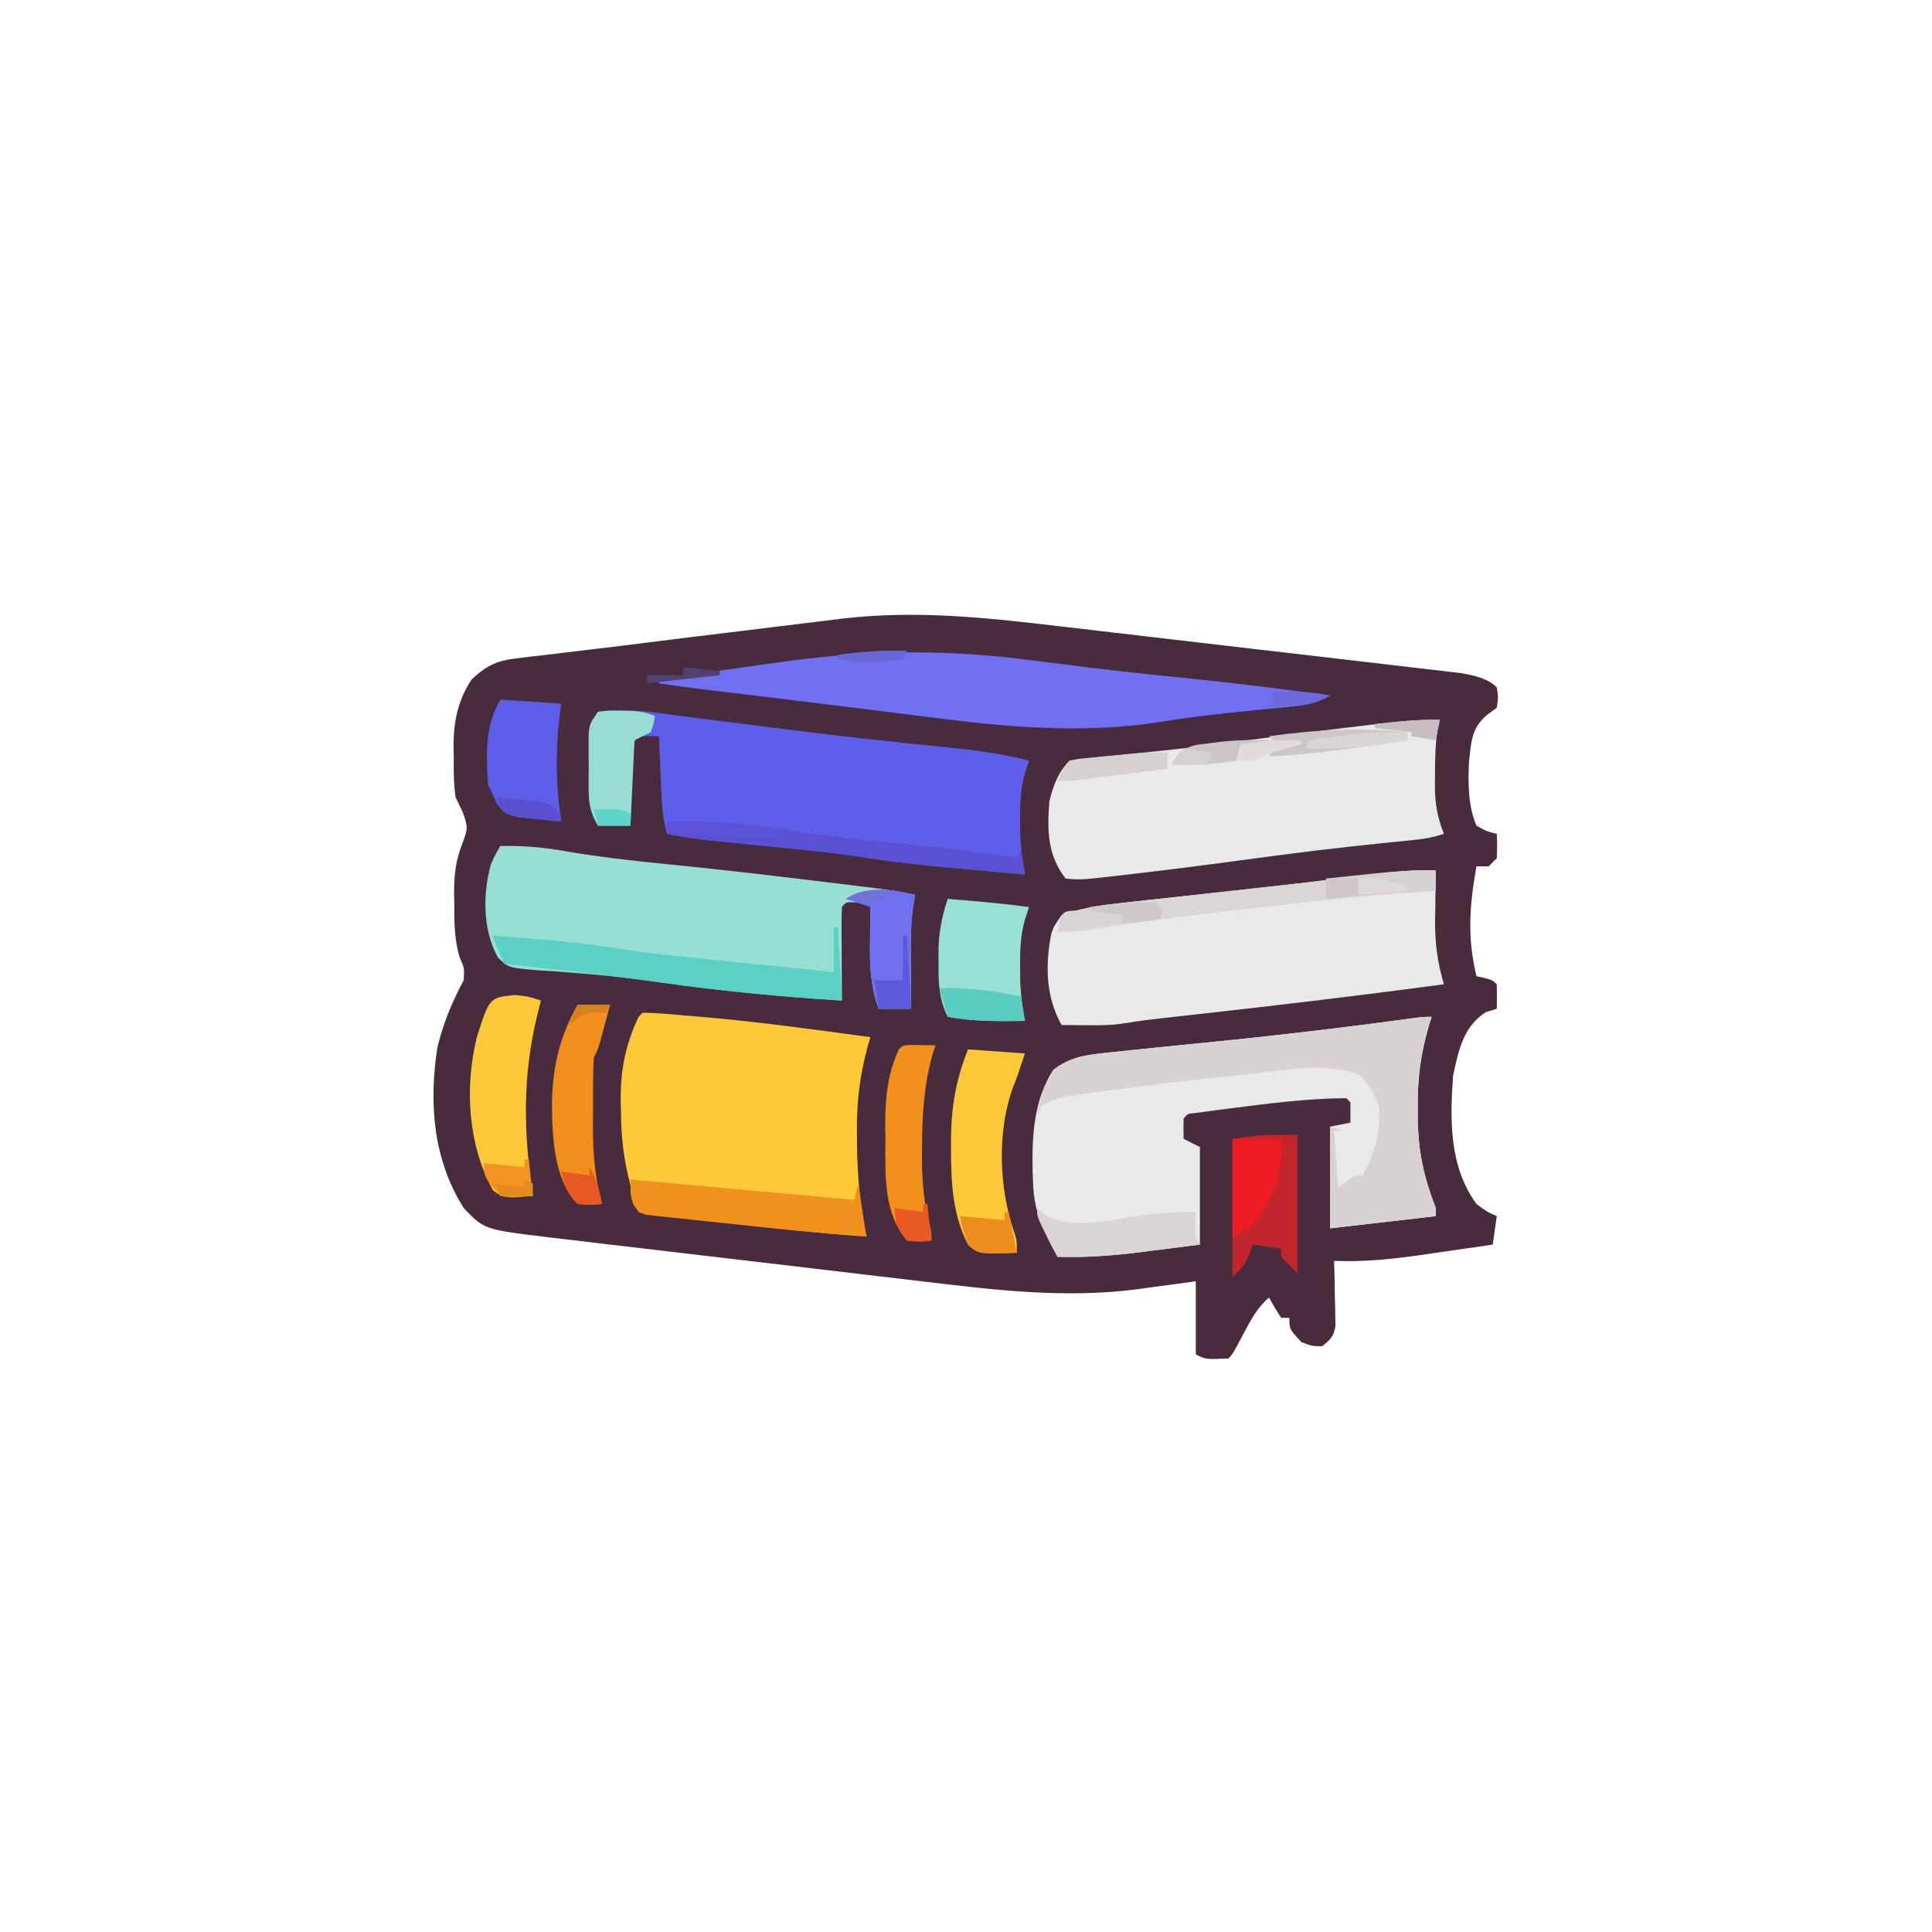 <svg xmlns="http://www.w3.org/2000/svg" width="475" height="475"><path d="M0 0 C3.559 0.42 7.119 0.83 10.679 1.242 C16.642 1.934 22.605 2.633 28.567 3.336 C35.45 4.147 42.334 4.947 49.219 5.742 C55.871 6.51 62.522 7.285 69.173 8.064 C71.993 8.395 74.814 8.722 77.634 9.048 C81.565 9.501 85.494 9.966 89.424 10.433 C90.588 10.566 91.753 10.699 92.953 10.836 C94.559 11.03 94.559 11.03 96.197 11.227 C97.124 11.336 98.052 11.445 99.007 11.557 C102.041 12.12 105.349 12.791 107.595 15.037 C107.97 17.349 107.97 17.349 107.595 20.037 C106.792 20.629 105.989 21.22 105.161 21.83 C101.233 25.208 101.334 28.531 100.751 33.494 C100.52 38.728 100.537 44.153 102.595 49.037 C105.088 50.43 105.088 50.43 107.595 51.037 C107.72 53.912 107.72 53.912 107.595 57.037 C106.935 57.697 106.275 58.357 105.595 59.037 C104.605 59.037 103.615 59.037 102.595 59.037 C100.895 68.611 100.277 76.46 102.595 86.037 C103.234 86.181 103.874 86.326 104.532 86.474 C106.595 87.037 106.595 87.037 107.595 88.037 C107.636 90.037 107.637 92.037 107.595 94.037 C106.687 94.326 105.78 94.614 104.845 94.912 C99.324 98.522 98.18 104.308 96.845 110.537 C96.064 121.465 95.891 132.844 102.595 142.037 C105.177 143.974 105.177 143.974 107.595 145.037 C107.265 147.347 106.935 149.657 106.595 152.037 C102.649 152.616 98.702 153.185 94.754 153.746 C92.763 154.031 90.773 154.323 88.782 154.615 C81.667 155.621 74.783 156.342 67.595 156.037 C67.63 157.301 67.665 158.566 67.7 159.869 C67.729 161.529 67.756 163.189 67.782 164.849 C67.808 165.683 67.833 166.516 67.859 167.375 C67.873 168.578 67.873 168.578 67.888 169.806 C67.911 170.914 67.911 170.914 67.935 172.044 C67.498 174.605 66.65 175.492 64.595 177.037 C62.095 176.974 62.095 176.974 59.595 176.037 C56.595 172.83 56.595 172.83 56.595 170.037 C55.935 170.037 55.275 170.037 54.595 170.037 C52.97 167.537 52.97 167.537 51.595 165.037 C48.752 167.54 47.222 170.326 45.47 173.662 C42.678 178.954 42.678 178.954 41.595 180.037 C36.065 180.272 36.065 180.272 33.595 179.037 C33.595 173.097 33.595 167.157 33.595 161.037 C32.048 161.253 30.501 161.47 28.907 161.693 C26.803 161.975 24.699 162.256 22.595 162.537 C21.584 162.68 20.574 162.823 19.532 162.971 C1.545 165.331 -15.739 163.219 -33.644 161.074 C-37.166 160.654 -40.689 160.243 -44.212 159.831 C-50.114 159.14 -56.015 158.441 -61.915 157.738 C-68.72 156.927 -75.527 156.127 -82.334 155.332 C-88.918 154.563 -95.502 153.788 -102.085 153.009 C-104.873 152.68 -107.661 152.352 -110.449 152.026 C-114.338 151.571 -118.226 151.107 -122.114 150.641 C-123.834 150.441 -123.834 150.441 -125.589 150.238 C-141.384 148.322 -141.384 148.322 -146.405 143.037 C-153.893 131.187 -155.008 117.262 -152.87 103.623 C-151.472 97.587 -149.284 92.497 -146.405 87.037 C-146.227 84.045 -146.227 84.045 -147.386 81.463 C-148.719 76.983 -148.735 72.872 -148.718 68.224 C-148.734 67.373 -148.75 66.522 -148.766 65.644 C-148.77 61.112 -148.372 57.568 -146.698 53.338 C-145.375 49.798 -145.284 49.361 -146.69 45.592 C-147.256 44.419 -147.822 43.246 -148.405 42.037 C-148.875 38.74 -148.87 35.488 -148.843 32.162 C-148.863 31.315 -148.883 30.468 -148.903 29.596 C-148.898 23.498 -147.856 18.166 -144.405 13.037 C-140.845 9.74 -138.368 8.488 -133.565 7.921 C-132.405 7.775 -131.246 7.629 -130.051 7.479 C-128.167 7.268 -128.167 7.268 -126.245 7.053 C-124.91 6.891 -123.575 6.728 -122.241 6.563 C-119.414 6.216 -116.586 5.88 -113.757 5.55 C-109.471 5.048 -105.19 4.514 -100.909 3.972 C-94.447 3.156 -87.982 2.36 -81.514 1.58 C-77.847 1.137 -74.18 0.691 -70.514 0.235 C-66.863 -0.218 -63.21 -0.663 -59.556 -1.101 C-57.554 -1.344 -55.552 -1.595 -53.55 -1.846 C-35.325 -4.004 -18.135 -2.145 0 0 Z " fill="#482C3D" transform="translate(260.405,153.963)"></path><path d="M0 0 C-0.211 0.662 -0.423 1.324 -0.641 2.006 C-2.705 8.913 -3.51 15.182 -3.438 22.375 C-3.434 23.374 -3.431 24.372 -3.428 25.401 C-3.28 33.275 -1.881 39.657 1 47 C1 47.66 1 48.32 1 49 C-7.58 49.99 -16.16 50.98 -25 52 C-25 43.75 -25 35.5 -25 27 C-23.35 26.67 -21.7 26.34 -20 26 C-19.957 24.334 -19.959 22.666 -20 21 C-20.33 20.67 -20.66 20.34 -21 20 C-30.517 20.053 -40.013 21.288 -49.438 22.5 C-50.462 22.631 -51.487 22.761 -52.543 22.896 C-53.497 23.023 -54.451 23.15 -55.434 23.281 C-56.29 23.395 -57.147 23.509 -58.029 23.627 C-59.995 23.807 -59.995 23.807 -61 25 C-61.041 26.666 -61.043 28.334 -61 30 C-59.68 30.66 -58.36 31.32 -57 32 C-57 39.92 -57 47.84 -57 56 C-62.878 56.742 -62.878 56.742 -68.875 57.5 C-70.089 57.657 -71.303 57.813 -72.554 57.975 C-79.075 58.777 -85.431 59.201 -92 59 C-95.287 53.08 -97.828 47.878 -98 41 C-98.039 40.072 -98.077 39.144 -98.117 38.188 C-98.316 29.516 -97.906 20.45 -93 13 C-89.048 10.083 -85.688 9.444 -80.848 8.93 C-80.152 8.853 -79.456 8.775 -78.739 8.696 C-76.494 8.451 -74.247 8.224 -72 8 C-70.514 7.846 -69.028 7.691 -67.542 7.536 C-63.66 7.136 -59.776 6.75 -55.891 6.368 C-38.698 4.668 -21.571 2.643 -4.454 0.304 C-2 0 -2 0 0 0 Z " fill="#E9E9E9" transform="translate(352,250)"></path><path d="M0 0 C7 -1.048 14.52 0.251 21.492 1.172 C22.951 1.356 22.951 1.356 24.44 1.543 C26.514 1.804 28.588 2.069 30.662 2.336 C36.125 3.04 41.59 3.723 47.055 4.406 C48.697 4.612 48.697 4.612 50.372 4.822 C62.077 6.278 73.803 7.528 85.539 8.706 C92.484 9.416 99.226 10.276 106 12 C105.674 12.999 105.348 13.998 105.012 15.027 C103.904 18.913 103.767 22.513 103.812 26.562 C103.819 27.822 103.825 29.081 103.832 30.379 C103.985 33.677 104.427 36.755 105 40 C100.68 39.615 96.361 39.224 92.042 38.828 C90.579 38.695 89.116 38.563 87.653 38.433 C79.554 37.71 71.555 36.82 63.526 35.518 C55.884 34.396 48.184 33.711 40.5 32.938 C37.928 32.678 35.356 32.417 32.785 32.153 C31.199 31.99 29.613 31.83 28.027 31.672 C24.302 31.291 20.655 30.82 17 30 C16.166 27.045 15.821 24.299 15.684 21.234 C15.642 20.345 15.6 19.455 15.557 18.539 C15.517 17.619 15.478 16.698 15.438 15.75 C15.394 14.814 15.351 13.878 15.307 12.914 C15.201 10.61 15.099 8.305 15 6 C13.334 5.957 11.666 5.959 10 6 C8.382 7.618 8.777 9.456 8.684 11.691 C8.642 12.636 8.6 13.58 8.557 14.553 C8.517 15.546 8.478 16.539 8.438 17.562 C8.394 18.56 8.351 19.557 8.307 20.584 C8.2 23.056 8.098 25.528 8 28 C5.36 28 2.72 28 0 28 C-1.788 24.918 -2.256 22.67 -2.266 19.121 C-2.268 18.2 -2.271 17.279 -2.273 16.33 C-2.266 15.376 -2.258 14.421 -2.25 13.438 C-2.258 12.479 -2.265 11.521 -2.273 10.533 C-2.271 9.613 -2.268 8.694 -2.266 7.746 C-2.263 6.907 -2.261 6.069 -2.259 5.205 C-2 3 -2 3 0 0 Z " fill="#5E5EEA" transform="translate(147,175)"></path><path d="M0 0 C3.548 0.012 7.09 0.394 10.625 0.688 C11.715 0.776 12.805 0.864 13.927 0.955 C28.007 2.165 42.003 4.083 56 6 C55.681 7.092 55.681 7.092 55.355 8.205 C53.332 15.59 52.553 22.299 52.688 29.938 C52.696 30.977 52.704 32.017 52.713 33.088 C52.83 40.563 53.5 47.67 55 55 C43.179 54.261 31.445 52.831 19.688 51.438 C17.675 51.201 15.663 50.965 13.65 50.729 C8.767 50.155 3.883 49.578 -1 49 C-3.798 40.605 -5.235 33.901 -5.312 25 C-5.342 23.913 -5.371 22.827 -5.4 21.707 C-5.459 14.103 -4.244 7.906 -1 1 C-0.67 0.67 -0.34 0.34 0 0 Z " fill="#FDC939" transform="translate(158,249)"></path><path d="M0 0 C5.56 -0.131 10.71 0.323 16.188 1.312 C24.143 2.654 32.097 3.587 40.125 4.375 C52.772 5.623 65.386 7.085 78 8.625 C78.91 8.735 79.819 8.846 80.756 8.959 C83.359 9.275 85.961 9.594 88.562 9.914 C89.341 10.009 90.12 10.103 90.923 10.201 C94.651 10.664 98.329 11.196 102 12 C101.754 13.394 101.754 13.394 101.504 14.816 C100.785 19.847 100.892 24.866 100.938 29.938 C100.942 30.908 100.947 31.878 100.951 32.877 C100.963 35.251 100.979 37.626 101 40 C98.36 40 95.72 40 93 40 C91.08 34.382 90.78 29.532 90.938 23.625 C90.999 20.746 91.021 17.881 91 15 C89.94 13.717 89.94 13.717 87.5 13.875 C85.06 13.717 85.06 13.717 84 15 C83.913 16.708 83.893 18.419 83.902 20.129 C83.906 21.163 83.909 22.198 83.912 23.264 C83.92 24.352 83.929 25.441 83.938 26.562 C83.942 27.655 83.947 28.747 83.951 29.873 C83.963 32.582 83.979 35.291 84 38 C69.016 37.058 54.17 35.657 39.307 33.523 C32.954 32.62 26.637 31.849 20.238 31.355 C19 31.252 17.762 31.148 16.486 31.041 C14.135 30.851 11.781 30.692 9.426 30.567 C1.907 29.93 1.907 29.93 -0.605 27.356 C-4.313 20.596 -4.351 11.857 -2.316 4.543 C-1.5 2.625 -1.5 2.625 0 0 Z " fill="#98DFD3" transform="translate(123,208)"></path><path d="M0 0 C-0.161 0.651 -0.322 1.302 -0.488 1.973 C-1.135 5.801 -1.184 9.567 -1.188 13.438 C-1.2 14.175 -1.212 14.913 -1.225 15.674 C-1.237 20.178 -0.702 23.756 1 28 C-1.909 28.97 -4.322 29.314 -7.363 29.613 C-8.462 29.725 -9.561 29.836 -10.694 29.951 C-11.888 30.07 -13.082 30.19 -14.312 30.312 C-24.61 31.375 -34.867 32.599 -45.125 34 C-54.908 35.332 -64.693 36.605 -74.5 37.75 C-76.111 37.941 -76.111 37.941 -77.754 38.137 C-88.281 39.346 -88.281 39.346 -92 39 C-96.524 33.228 -96.556 27.036 -96 20 C-95.04 16.121 -93.877 12.877 -91 10 C-88.695 9.561 -88.695 9.561 -85.77 9.289 C-84.672 9.181 -83.575 9.072 -82.445 8.961 C-81.246 8.85 -80.047 8.739 -78.812 8.625 C-76.248 8.37 -73.685 8.112 -71.121 7.852 C-70.123 7.751 -70.123 7.751 -69.105 7.648 C-61.844 6.902 -54.611 5.957 -47.375 5 C-37.402 3.691 -27.428 2.419 -17.438 1.25 C-16.367 1.122 -15.297 0.995 -14.195 0.863 C-9.438 0.314 -4.799 -0.164 0 0 Z " fill="#E9E9E9" transform="translate(354,177)"></path><path d="M0 0 C-0.01 0.564 -0.021 1.128 -0.032 1.709 C-0.074 4.306 -0.099 6.903 -0.125 9.5 C-0.15 10.83 -0.15 10.83 -0.176 12.188 C-0.217 17.823 0.396 22.593 2 28 C-18.105 30.695 -38.235 33.094 -58.396 35.337 C-59.782 35.492 -59.782 35.492 -61.196 35.65 C-62.932 35.843 -64.668 36.036 -66.404 36.227 C-69.741 36.599 -73.042 37.007 -76.356 37.56 C-79.562 38.094 -82.627 38.096 -85.875 38.062 C-87.027 38.053 -88.18 38.044 -89.367 38.035 C-90.236 38.024 -91.105 38.012 -92 38 C-95.91 30.994 -96.026 23.497 -94.566 15.676 C-93.938 13.812 -93.938 13.812 -92 11 C-86.053 8.775 -79.882 8.268 -73.602 7.598 C-72.494 7.474 -71.387 7.351 -70.246 7.224 C-66.707 6.831 -63.166 6.447 -59.625 6.062 C-56.163 5.682 -52.702 5.3 -49.24 4.917 C-46.94 4.662 -44.64 4.409 -42.339 4.157 C-36.537 3.519 -30.738 2.854 -24.944 2.14 C-23.812 2.001 -22.68 1.862 -21.514 1.718 C-19.375 1.453 -17.237 1.184 -15.099 0.911 C-10.02 0.28 -5.118 -0.15 0 0 Z " fill="#E9E9E9" transform="translate(353,214)"></path><path d="M0 0 C2.777 0.35 5.554 0.696 8.331 1.042 C10.171 1.27 12.011 1.501 13.851 1.732 C21.661 2.709 29.479 3.539 37.312 4.312 C49.452 5.523 61.54 7.02 73.625 8.688 C70.284 10.648 67.402 11.101 63.566 11.469 C62.375 11.589 61.183 11.709 59.955 11.832 C58.09 12.008 58.09 12.008 56.188 12.188 C47.918 12.99 39.714 13.902 31.512 15.242 C12.368 18.198 -6.371 16.39 -25.438 13.938 C-27.647 13.661 -29.856 13.386 -32.066 13.113 C-36.453 12.567 -40.84 12.017 -45.226 11.461 C-50.724 10.767 -56.224 10.093 -61.727 9.434 C-62.497 9.341 -63.268 9.249 -64.062 9.153 C-65.533 8.977 -67.003 8.801 -68.474 8.625 C-84.843 6.665 -84.843 6.665 -91.375 5.688 C-91.375 5.357 -91.375 5.027 -91.375 4.688 C-84.32 3.672 -77.262 2.678 -70.202 1.697 C-67.809 1.362 -65.417 1.023 -63.025 0.678 C-41.289 -2.446 -21.73 -2.848 0 0 Z " fill="#7070F0" transform="translate(253.375,162.312)"></path><path d="M0 0 C-0.211 0.662 -0.423 1.324 -0.641 2.006 C-2.705 8.913 -3.51 15.182 -3.438 22.375 C-3.434 23.374 -3.431 24.372 -3.428 25.401 C-3.28 33.275 -1.881 39.657 1 47 C1 47.66 1 48.32 1 49 C-7.58 49.99 -16.16 50.98 -25 52 C-25 43.75 -25 35.5 -25 27 C-23.515 27.495 -23.515 27.495 -22 28 C-22.66 28 -23.32 28 -24 28 C-23.505 34.93 -23.505 34.93 -23 42 C-21.68 41.01 -20.36 40.02 -19 39 C-18.34 39 -17.68 39 -17 39 C-13.989 33.408 -12.429 28.4 -13 22 C-14.231 18.631 -15.387 16.574 -18 14.125 C-26.537 10.924 -37.519 13.362 -46.375 14.25 C-47.036 14.315 -47.697 14.38 -48.378 14.448 C-58.672 15.469 -68.936 16.683 -79.188 18.062 C-80.416 18.225 -81.644 18.387 -82.91 18.554 C-84.047 18.713 -85.184 18.871 -86.355 19.035 C-87.352 19.173 -88.349 19.311 -89.376 19.453 C-91.944 19.988 -93.812 20.557 -96 22 C-96.33 22.99 -96.66 23.98 -97 25 C-96.456 20.434 -95.439 16.921 -93 13 C-89.061 10.069 -85.683 9.444 -80.848 8.93 C-80.152 8.853 -79.456 8.775 -78.739 8.696 C-76.494 8.451 -74.247 8.224 -72 8 C-70.514 7.846 -69.028 7.691 -67.542 7.536 C-63.66 7.136 -59.776 6.75 -55.891 6.368 C-38.698 4.668 -21.571 2.643 -4.454 0.304 C-2 0 -2 0 0 0 Z " fill="#D8D2D2" transform="translate(352,250)"></path><path d="M0 0 C6.93 0.495 6.93 0.495 14 1 C12 7 12 7 11.148 9.105 C7.069 20.088 7.589 33.984 11.344 44.969 C12 47 12 47 12 50 C2.602 50.313 2.602 50.313 0 48 C-3.869 40.559 -4.196 32.412 -4.188 24.188 C-4.187 23.396 -4.186 22.604 -4.185 21.788 C-4.103 13.914 -2.931 7.327 0 0 Z " fill="#FAC839" transform="translate(238,258)"></path><path d="M0 0 C3.438 0.375 3.438 0.375 6.438 1.375 C6.149 2.512 5.86 3.649 5.562 4.82 C1.81 20.167 2.179 33.846 4.438 49.375 C-3.027 49.78 -3.027 49.78 -5.367 48.012 C-11.561 36.732 -12.367 22.716 -9.312 10.312 C-6.236 0.656 -6.236 0.656 0 0 Z " fill="#FBC839" transform="translate(126.562,244.625)"></path><path d="M0 0 C6.69 0.524 13.349 1.105 20 2 C19.674 2.999 19.348 3.998 19.012 5.027 C17.904 8.913 17.767 12.513 17.812 16.562 C17.819 17.822 17.825 19.081 17.832 20.379 C17.985 23.672 18.377 26.766 19 30 C12.567 30.095 6.342 30.153 0 29 C-2.199 24.585 -2.301 20.456 -2.25 15.625 C-2.258 14.895 -2.265 14.166 -2.273 13.414 C-2.256 8.583 -1.524 4.585 0 0 Z " fill="#98DFD4" transform="translate(233,221)"></path><path d="M0 0 C0.33 0 0.66 0 1 0 C1.495 8.91 1.495 8.91 2 18 C-12.984 17.04 -27.812 15.611 -42.685 13.541 C-55.429 11.772 -68.205 10.354 -81 9 C-81.99 6.69 -82.98 4.38 -84 2 C-80.437 2.284 -76.875 2.579 -73.312 2.875 C-72.324 2.954 -71.336 3.032 -70.318 3.113 C-65.151 3.548 -60.05 4.113 -54.93 4.941 C-46.262 6.33 -37.542 7.171 -28.812 8.062 C-27.126 8.237 -25.439 8.412 -23.752 8.588 C-15.836 9.409 -7.919 10.215 0 11 C0 7.37 0 3.74 0 0 Z " fill="#5BD0C4" transform="translate(205,228)"></path><path d="M0 0 C0 11.22 0 22.44 0 34 C-1.32 32.68 -2.64 31.36 -4 30 C-4 29.34 -4 28.68 -4 28 C-6.31 27.67 -8.62 27.34 -11 27 C-11.268 27.763 -11.536 28.526 -11.812 29.312 C-13 32 -13 32 -16 35 C-16 23.78 -16 12.56 -16 1 C-9 0 -9 0 0 0 Z " fill="#C1262C" transform="translate(319,279)"></path><path d="M0 0 C4.95 0.33 9.9 0.66 15 1 C14.835 2.217 14.67 3.434 14.5 4.688 C13.56 13.183 13.661 21.56 15 30 C12.727 29.799 10.456 29.563 8.188 29.312 C6.923 29.185 5.658 29.057 4.355 28.926 C1 28 1 28 -0.887 25.543 C-1.254 24.704 -1.621 23.865 -2 23 C-2.33 22.34 -2.66 21.68 -3 21 C-3.509 13.446 -3.82 6.686 0 0 Z " fill="#5D5DE9" transform="translate(123,172)"></path><path d="M0 0 C11.026 1.002 22.053 2.005 33.079 3.007 C34.203 3.109 34.203 3.109 35.35 3.214 C36.097 3.282 36.845 3.35 37.615 3.42 C38.361 3.487 39.107 3.555 39.875 3.625 C44.215 4.02 44.215 4.02 48.555 4.414 C50.418 4.583 50.418 4.583 52.32 4.756 C53.204 4.837 54.089 4.917 55 5 C55.33 3.68 55.66 2.36 56 1 C56.66 5.29 57.32 9.58 58 14 C47.224 13.251 36.493 12.195 25.758 11.008 C23.775 10.792 21.792 10.584 19.808 10.383 C16.918 10.089 14.032 9.772 11.145 9.449 C10.255 9.364 9.366 9.278 8.449 9.19 C7.63 9.093 6.812 8.997 5.968 8.897 C5.248 8.82 4.528 8.743 3.785 8.664 C2 8 2 8 0.752 6.194 C0 4 0 4 0 0 Z " fill="#F0901F" transform="translate(155,290)"></path><path d="M0 0 C2.64 0 5.28 0 8 0 C7.523 1.792 7.044 3.584 6.562 5.375 C6.296 6.373 6.029 7.37 5.754 8.398 C5 11 5 11 4 13 C3.753 17.349 3.815 21.707 3.812 26.062 C3.8 27.266 3.788 28.469 3.775 29.709 C3.764 36.471 4.222 42.47 6 49 C3.188 49.25 3.188 49.25 0 49 C-5.967 42.814 -6.198 32.361 -6.312 24.25 C-6.092 14.931 -4.451 8.159 0 0 Z " fill="#F08F1E" transform="translate(142,247)"></path><path d="M0 0 C0 1.65 0 3.3 0 5 C-0.779 5.039 -1.558 5.078 -2.361 5.118 C-14.18 5.801 -25.917 7.129 -37.677 8.474 C-41.162 8.872 -44.648 9.263 -48.135 9.652 C-59.397 10.925 -70.625 12.28 -81.814 14.092 C-85.579 14.693 -89.184 15.159 -93 15 C-92.67 13.68 -92.34 12.36 -92 11 C-85.929 9.013 -79.94 8.274 -73.602 7.598 C-72.494 7.474 -71.387 7.351 -70.246 7.224 C-66.707 6.831 -63.166 6.447 -59.625 6.062 C-56.163 5.682 -52.702 5.3 -49.24 4.917 C-46.94 4.662 -44.64 4.409 -42.339 4.157 C-36.537 3.519 -30.738 2.854 -24.944 2.14 C-23.812 2.001 -22.68 1.862 -21.514 1.718 C-19.375 1.453 -17.237 1.184 -15.099 0.911 C-10.02 0.28 -5.118 -0.15 0 0 Z " fill="#DBD5D5" transform="translate(353,214)"></path><path d="M0 0 C2.051 0.033 4.102 0.065 6.152 0.098 C5.827 1.088 5.827 1.088 5.496 2.098 C3.298 9.912 2.85 17.258 2.84 25.348 C2.835 26.365 2.83 27.382 2.824 28.43 C2.875 33.947 3.341 39 4.726 44.347 C5.152 46.098 5.152 46.098 5.152 48.098 C2.34 48.41 2.34 48.41 -0.848 48.098 C-6.733 41.161 -6.184 31.777 -6.16 23.223 C-6.176 22.09 -6.192 20.956 -6.209 19.789 C-6.213 13.08 -5.692 7.243 -2.848 1.098 C-1.848 0.098 -1.848 0.098 0 0 Z " fill="#F2901E" transform="translate(223.848,256.902)"></path><path d="M0 0 C9.37 -0.231 18.248 0.37 27.5 1.812 C39.205 3.539 50.881 4.882 62.662 5.96 C70.496 6.691 78.237 7.715 86 9 C86.33 8.34 86.66 7.68 87 7 C87.495 9.97 87.495 9.97 88 13 C83.68 12.615 79.361 12.224 75.042 11.828 C73.579 11.695 72.116 11.563 70.653 11.433 C62.554 10.71 54.555 9.82 46.526 8.518 C38.884 7.396 31.184 6.711 23.5 5.938 C20.928 5.678 18.356 5.417 15.785 5.153 C14.199 4.99 12.613 4.83 11.027 4.672 C7.302 4.291 3.655 3.82 0 3 C0 2.01 0 1.02 0 0 Z " fill="#5A50D2" transform="translate(164,202)"></path><path d="M0 0 C2.496 -0.328 2.496 -0.328 5.438 -0.25 C6.89 -0.227 6.89 -0.227 8.371 -0.203 C11 0 11 0 14 1 C13.75 2.875 13.75 2.875 13 5 C11.02 5.99 11.02 5.99 9 7 C8.67 13.93 8.34 20.86 8 28 C5.36 28 2.72 28 0 28 C-1.788 24.918 -2.256 22.67 -2.266 19.121 C-2.268 18.2 -2.271 17.279 -2.273 16.33 C-2.266 15.376 -2.258 14.421 -2.25 13.438 C-2.258 12.479 -2.265 11.521 -2.273 10.533 C-2.271 9.613 -2.268 8.694 -2.266 7.746 C-2.263 6.907 -2.261 6.069 -2.259 5.205 C-2 3 -2 3 0 0 Z " fill="#97DDD2" transform="translate(147,175)"></path><path d="M0 0 C0.847 0.733 0.847 0.733 1.711 1.48 C8.166 5.766 19.257 2.628 26.629 1.712 C30.785 1.201 34.802 0.893 39 1 C38.979 1.949 38.959 2.897 38.938 3.875 C38.774 6.907 38.774 6.907 40 9 C36.043 9.51 32.084 10.006 28.125 10.5 C26.462 10.715 26.462 10.715 24.766 10.934 C18.136 11.753 11.68 12.204 5 12 C4.162 10.378 3.33 8.752 2.5 7.125 C2.036 6.22 1.572 5.315 1.094 4.383 C0 2 0 2 0 0 Z " fill="#DAD4D4" transform="translate(255,297)"></path><path d="M0 0 C-0.164 0.929 -0.327 1.859 -0.496 2.816 C-1.215 7.847 -1.108 12.866 -1.062 17.938 C-1.058 18.908 -1.053 19.878 -1.049 20.877 C-1.037 23.251 -1.021 25.626 -1 28 C-3.64 28 -6.28 28 -9 28 C-10.917 22.377 -11.249 17.476 -11.125 11.562 C-11.116 10.736 -11.107 9.909 -11.098 9.057 C-11.074 7.038 -11.038 5.019 -11 3 C-12.98 2.34 -14.96 1.68 -17 1 C-11.992 -2.339 -5.57 -1.393 0 0 Z " fill="#7070F1" transform="translate(225,220)"></path><path d="M0 0 C3.96 0 7.92 0 12 0 C12.577 7.934 10.453 13.398 6 19.938 C4 22 4 22 0 24 C0 16.08 0 8.16 0 0 Z " fill="#EE1B23" transform="translate(303,280)"></path><path d="M0 0 C6.933 -0.227 13.217 0.58 20 2 C20.33 3.98 20.66 5.96 21 8 C14.567 8.095 8.342 8.153 2 7 C1.34 4.69 0.68 2.38 0 0 Z " fill="#5ACCC1" transform="translate(231,243)"></path><path d="M0 0 C0 0.66 0 1.32 0 2 C-11.314 3.706 -22.564 5.385 -34 6 C-33.34 5.01 -32.68 4.02 -32 3 C-32.66 2.34 -33.32 1.68 -34 1 C-22.439 -0.619 -11.623 -1.172 0 0 Z " fill="#CDC5C7" transform="translate(346,180)"></path><path d="M0 0 C0 1.65 0 3.3 0 5 C-1.415 5.091 -1.415 5.091 -2.859 5.184 C-10.914 5.709 -18.958 6.296 -27 7 C-27 5.333 -27 3.667 -27 2 C-23.813 1.661 -20.625 1.33 -17.438 1 C-16.542 0.905 -15.647 0.809 -14.725 0.711 C-9.785 0.204 -4.965 -0.109 0 0 Z " fill="#D7D0D1" transform="translate(353,214)"></path><path d="M0 0 C0 1.32 0 2.64 0 4 C-3.937 4.503 -7.875 5.002 -11.812 5.5 C-13.492 5.715 -13.492 5.715 -15.205 5.934 C-16.278 6.069 -17.351 6.204 -18.457 6.344 C-19.942 6.532 -19.942 6.532 -21.456 6.725 C-24 7 -24 7 -27 7 C-25.125 3.125 -25.125 3.125 -24 2 C-22.648 1.774 -21.286 1.606 -19.922 1.465 C-19.09 1.378 -18.259 1.291 -17.402 1.201 C-16.089 1.071 -16.089 1.071 -14.75 0.938 C-13.89 0.847 -13.03 0.756 -12.145 0.662 C-8.082 0.246 -4.09 -0.127 0 0 Z " fill="#D7D0D0" transform="translate(287,185)"></path><path d="M0 0 C0.33 0 0.66 0 1 0 C1.66 3.3 2.32 6.6 3 10 C-6.385 10.313 -6.385 10.313 -9 8 C-10.25 4.375 -10.25 4.375 -11 1 C-7.37 1.33 -3.74 1.66 0 2 C0 1.34 0 0.68 0 0 Z " fill="#ED8E1F" transform="translate(247,298)"></path><path d="M0 0 C0.33 0 0.66 0 1 0 C1.33 2.97 1.66 5.94 2 9 C-3.249 9.525 -3.249 9.525 -6 9 C-10 4.4 -10 4.4 -10 1 C-6.7 1.33 -3.4 1.66 0 2 C0 1.34 0 0.68 0 0 Z " fill="#F4931F" transform="translate(129,285)"></path><path d="M0 0 C10.217 -0.287 19.91 0.532 30 2 C26.264 4.491 23.757 4.02 19.5 3.625 C18.063 3.512 16.625 3.401 15.188 3.293 C14.48 3.239 13.772 3.186 13.043 3.13 C8.699 2.853 4.35 2.917 0 3 C0 2.01 0 1.02 0 0 Z " fill="#5B52D9" transform="translate(164,202)"></path><path d="M0 0 C0.33 0 0.66 0 1 0 C1.33 5.94 1.66 11.88 2 18 C-0.64 18 -3.28 18 -6 18 C-6.33 15.69 -6.66 13.38 -7 11 C-4.69 11 -2.38 11 0 11 C0 7.37 0 3.74 0 0 Z " fill="#5B5AD9" transform="translate(222,230)"></path><path d="M0 0 C0 0.33 0 0.66 0 1 C-2.31 1 -4.62 1 -7 1 C-7.33 2.32 -7.66 3.64 -8 5 C-13.385 5.917 -18.542 6.111 -24 6 C-22.313 3.087 -21.434 2.126 -18.145 1.172 C-16.495 0.963 -16.495 0.963 -14.812 0.75 C-13.66 0.603 -12.508 0.456 -11.32 0.305 C-7.501 -0.046 -3.83 -0.15 0 0 Z " fill="#CCC4C6" transform="translate(312,182)"></path><path d="M0 0 C0.982 0.003 1.965 0.005 2.977 0.008 C3.954 0.005 4.931 0.003 5.938 0 C8.602 0.133 8.602 0.133 11.602 1.133 C11.602 1.793 11.602 2.453 11.602 3.133 C9.873 3.472 8.144 3.804 6.414 4.133 C4.97 4.411 4.97 4.411 3.496 4.695 C0.808 5.102 -1.686 5.212 -4.398 5.133 C-3.28 0.182 -3.28 0.182 0 0 Z " fill="#DAD4D4" transform="translate(264.398,223.867)"></path><path d="M0 0 C0 0.66 0 1.32 0 2 C-8.415 3.52 -16.449 4.277 -25 4 C-24.67 3.34 -24.34 2.68 -24 2 C-21.458 1.515 -19.003 1.156 -16.438 0.875 C-15.4 0.745 -15.4 0.745 -14.342 0.613 C-9.534 0.049 -4.84 -0.076 0 0 Z " fill="#DAD4D4" transform="translate(346,180)"></path><path d="M0 0 C0.33 0 0.66 0 1 0 C1.33 2.97 1.66 5.94 2 9 C-0.812 9.312 -0.812 9.312 -4 9 C-6.311 6.149 -7 4.686 -7 1 C-4.69 1.33 -2.38 1.66 0 2 C0 1.34 0 0.68 0 0 Z " fill="#EA5824" transform="translate(227,296)"></path><path d="M0 0 C1.648 2.967 2.443 5.656 3 9 C0.188 9.25 0.188 9.25 -3 9 C-5.472 6.613 -6.401 4.352 -7 1 C-4.69 1.33 -2.38 1.66 0 2 C0 1.34 0 0.68 0 0 Z " fill="#E75824" transform="translate(145,287)"></path><path d="M0 0 C0.66 0.66 1.32 1.32 2 2 C1.67 2.66 1.34 3.32 1 4 C-1.066 4.414 -1.066 4.414 -3.562 4.625 C-4.389 4.7 -5.215 4.775 -6.066 4.852 C-7.024 4.925 -7.024 4.925 -8 5 C-8 4.34 -8 3.68 -8 3 C-10.64 2.67 -13.28 2.34 -16 2 C-16 1.67 -16 1.34 -16 1 C-10.603 0.229 -5.454 -0.282 0 0 Z " fill="#CFC8C9" transform="translate(284,222)"></path><path d="M0 0 C2.294 0.228 4.585 0.483 6.875 0.75 C8.151 0.889 9.427 1.028 10.742 1.172 C14 2 14 2 15.445 4.078 C15.628 4.712 15.811 5.347 16 6 C13.706 5.772 11.415 5.517 9.125 5.25 C7.849 5.111 6.573 4.972 5.258 4.828 C2 4 2 4 0.555 1.922 C0.372 1.288 0.189 0.653 0 0 Z " fill="#594FCF" transform="translate(122,196)"></path><path d="M0 0 C0 0.33 0 0.66 0 1 C-1.578 1.433 -1.578 1.433 -3.188 1.875 C-6.855 2.882 -6.855 2.882 -9.688 4.125 C-12 5 -12 5 -16 5 C-15.67 3.68 -15.34 2.36 -15 1 C-9.919 0.153 -5.152 -0.09 0 0 Z " fill="#E1DCDB" transform="translate(320,182)"></path><path d="M0 0 C4.833 -0.083 9.237 0.047 14 1 C10.468 3.151 7.337 3.38 3.25 3.625 C2.08 3.7 0.909 3.775 -0.297 3.852 C-1.189 3.901 -2.081 3.95 -3 4 C-2.01 3.67 -1.02 3.34 0 3 C0 2.01 0 1.02 0 0 Z " fill="#6C69DA" transform="translate(313,170)"></path><path d="M0 0 C6.75 -0.125 6.75 -0.125 9 1 C9 1.99 9 2.98 9 4 C6.36 4 3.72 4 1 4 C0.67 2.68 0.34 1.36 0 0 Z " fill="#5FD5C9" transform="translate(146,199)"></path><path d="M0 0 C-0.33 1.65 -0.66 3.3 -1 5 C-3.97 4.505 -3.97 4.505 -7 4 C-7 3.67 -7 3.34 -7 3 C-9.97 2.67 -12.94 2.34 -16 2 C-16 1.67 -16 1.34 -16 1 C-10.651 0.408 -5.391 -0.142 0 0 Z " fill="#C6BEC0" transform="translate(354,177)"></path><path d="M0 0 C2.64 0 5.28 0 8 0 C8.33 0.66 8.66 1.32 9 2 C8.67 2.66 8.34 3.32 8 4 C5.351 4.594 2.708 4.742 0 5 C0 3.333 0 1.667 0 0 Z " fill="#CEC6C8" transform="translate(326,216)"></path><path d="M0 0 C4.468 -0.213 7.823 0.409 12 2 C12 2.33 12 2.66 12 3 C6.06 3.495 6.06 3.495 0 4 C0 2.68 0 1.36 0 0 Z " fill="#DED9D8" transform="translate(334,216)"></path><path d="M0 0 C-0.33 0.66 -0.66 1.32 -1 2 C-6.35 3.159 -11.666 3.263 -17 2 C-17 1.67 -17 1.34 -17 1 C-11.28 0.168 -5.778 -0.12 0 0 Z " fill="#6A66D5" transform="translate(223,160)"></path><path d="M0 0 C2.31 0.33 4.62 0.66 7 1 C6.67 1.99 6.34 2.98 6 4 C3.03 4 0.06 4 -3 4 C-2.01 2.68 -1.02 1.36 0 0 Z " fill="#D6D0D0" transform="translate(291,184)"></path><path d="M0 0 C2.97 0.33 5.94 0.66 9 1 C9 1.33 9 1.66 9 2 C0.09 2.99 0.09 2.99 -9 4 C-9 3.34 -9 2.68 -9 2 C-6.03 2 -3.06 2 0 2 C0 1.34 0 0.68 0 0 Z " fill="#534073" transform="translate(168,164)"></path><path d="M0 0 C0.66 0.33 1.32 0.66 2 1 C2 1.99 2 2.98 2 4 C-0.64 4 -3.28 4 -6 4 C-6.33 3.01 -6.66 2.02 -7 1 C-4.69 1.33 -2.38 1.66 0 2 C0 1.34 0 0.68 0 0 Z " fill="#E38B20" transform="translate(129,290)"></path><path d="M0 0 C-3.608 2.405 -5.454 3.246 -9.75 2.562 C-10.492 2.377 -11.235 2.191 -12 2 C-8.1 -0.6 -4.526 -0.151 0 0 Z " fill="#6F72D6" transform="translate(220,219)"></path><path d="M0 0 C2.64 0 5.28 0 8 0 C7.67 0.66 7.34 1.32 7 2 C5.886 1.907 5.886 1.907 4.75 1.812 C1.546 2.031 0.36 2.903 -2 5 C-1.34 3.35 -0.68 1.7 0 0 Z " fill="#D58023" transform="translate(142,247)"></path></svg>